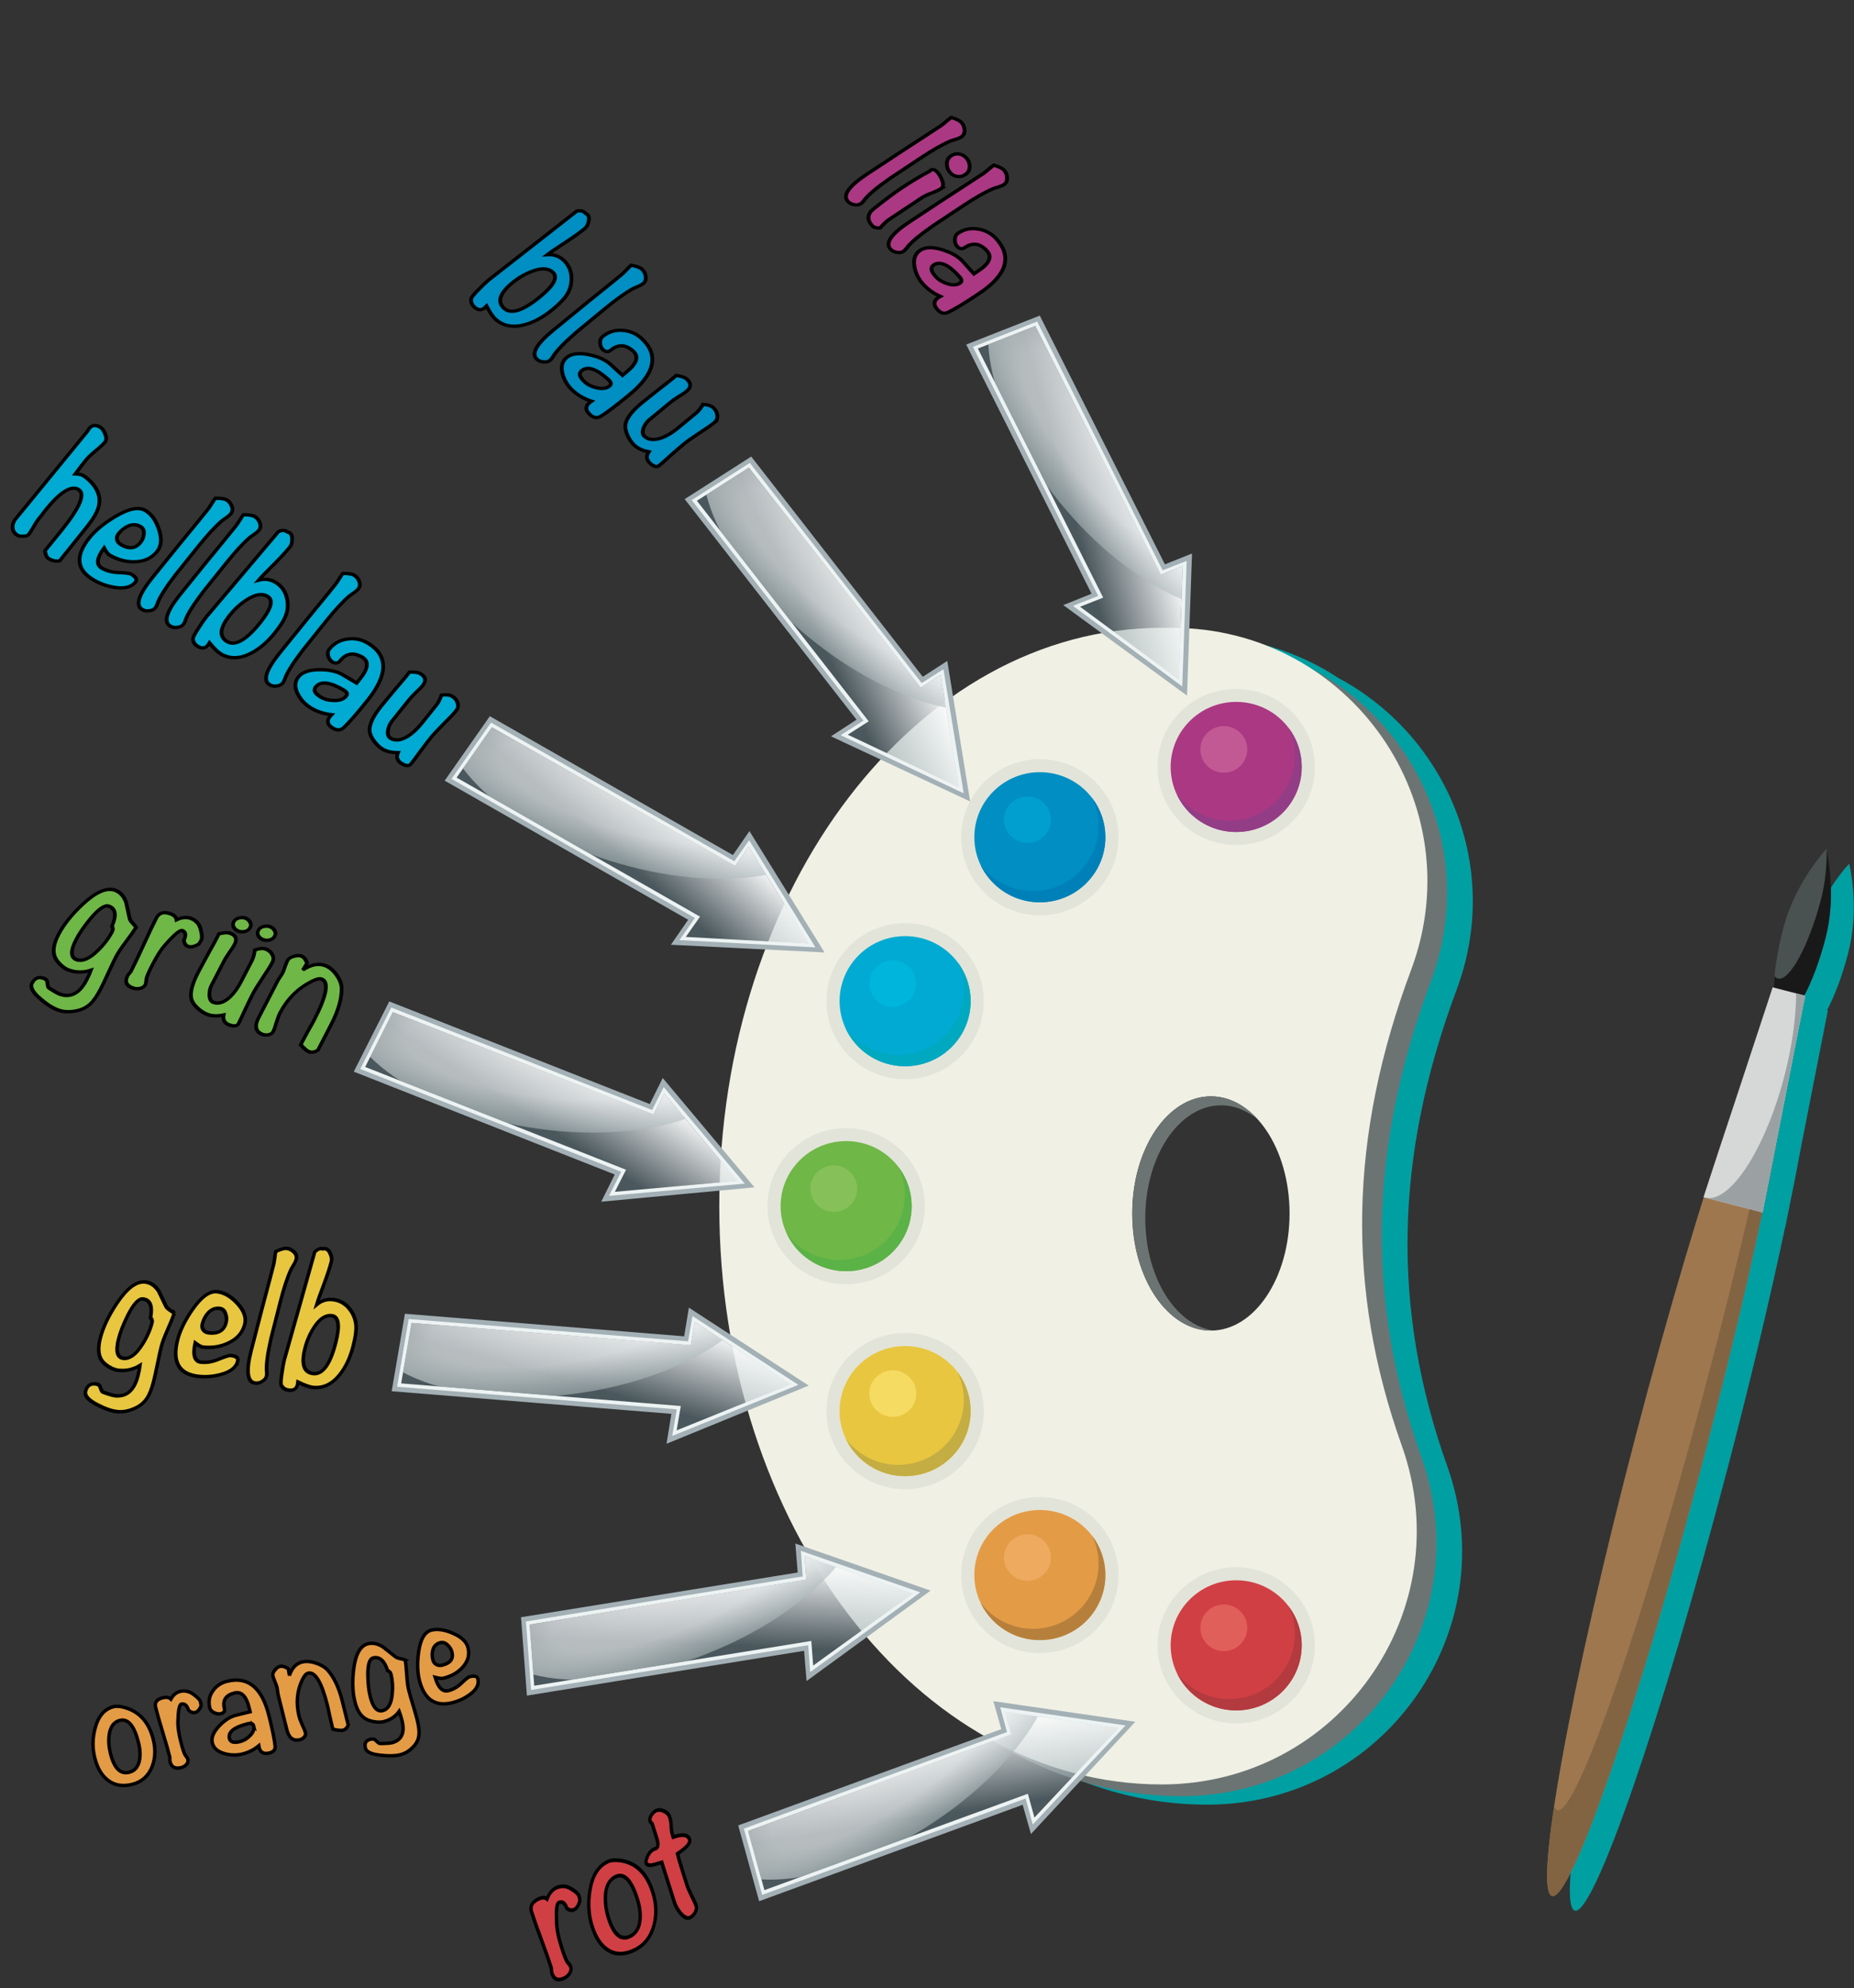 <?xml version="1.0" encoding="UTF-8" standalone="no"?>
<svg
   xmlns:dc="http://purl.org/dc/elements/1.1/"
   xmlns:cc="http://creativecommons.org/ns#"
   xmlns:rdf="http://www.w3.org/1999/02/22-rdf-syntax-ns#"
   xmlns:svg="http://www.w3.org/2000/svg"
   xmlns="http://www.w3.org/2000/svg"
   xmlns:xlink="http://www.w3.org/1999/xlink"
   xmlns:sodipodi="http://sodipodi.sourceforge.net/DTD/sodipodi-0.dtd"
   xmlns:inkscape="http://www.inkscape.org/namespaces/inkscape"
   version="1.1"
   x="0"
   y="0"
   width="885.042"
   height="948.418"
   viewBox="0 0 885.042 948.418"
   id="svg20379"
   sodipodi:docname="colour-chart-german.svg"
   inkscape:version="0.92.2 5c3e80d, 2017-08-06">
  <rect x="0" y="0" width="885.042" height="948.418" fill="#333333" stroke="none"/>
  <defs
     id="defs20383">
    <linearGradient
       inkscape:collect="always"
       x1="141.6"
       y1="460.75"
       x2="82.38"
       gradientUnits="userSpaceOnUse"
       y2="471.73"
       id="linearGradient5828">
      <stop
         offset="0"
         style="stop-color:#ffffff"
         id="stop3184" />
      <stop
         offset="1"
         style="stop-color:#ffffff;stop-opacity:0"
         id="stop3186" />
    </linearGradient>
    <radialGradient
       inkscape:collect="always"
       gradientTransform="matrix(2.092,0.396,-1.365,7.213,627.09,-3497.4)"
       r="28.734"
       cy="556.38"
       cx="126.49"
       gradientUnits="userSpaceOnUse"
       id="radialGradient4034">
      <stop
         offset="0"
         style="stop-color:#ffffff"
         id="stop3197" />
      <stop
         offset="0.417"
         style="stop-color:#f0f3f4"
         id="stop3274" />
      <stop
         offset="1"
         style="stop-color:#74878a"
         id="stop3199" />
    </radialGradient>
    <linearGradient
       inkscape:collect="always"
       xlink:href="#linearGradient5828"
       id="linearGradient20568"
       gradientUnits="userSpaceOnUse"
       x1="141.6"
       y1="460.75"
       x2="82.38"
       y2="471.73" />
    <radialGradient
       inkscape:collect="always"
       xlink:href="#radialGradient4034"
       id="radialGradient20570"
       gradientUnits="userSpaceOnUse"
       gradientTransform="matrix(2.092,0.396,-1.365,7.213,627.09,-3497.4)"
       cx="126.49"
       cy="556.38"
       r="28.734" />
    <linearGradient
       inkscape:collect="always"
       xlink:href="#linearGradient5828"
       id="linearGradient20572"
       gradientUnits="userSpaceOnUse"
       x1="141.6"
       y1="460.75"
       x2="82.38"
       y2="471.73" />
    <radialGradient
       inkscape:collect="always"
       xlink:href="#radialGradient4034"
       id="radialGradient20574"
       gradientUnits="userSpaceOnUse"
       gradientTransform="matrix(2.092,0.396,-1.365,7.213,627.09,-3497.4)"
       cx="126.49"
       cy="556.38"
       r="28.734" />
    <linearGradient
       inkscape:collect="always"
       xlink:href="#linearGradient5828"
       id="linearGradient20588"
       gradientUnits="userSpaceOnUse"
       x1="141.6"
       y1="460.75"
       x2="82.38"
       y2="471.73" />
    <radialGradient
       inkscape:collect="always"
       xlink:href="#radialGradient4034"
       id="radialGradient20590"
       gradientUnits="userSpaceOnUse"
       gradientTransform="matrix(2.092,0.396,-1.365,7.213,627.09,-3497.4)"
       cx="126.49"
       cy="556.38"
       r="28.734" />
    <linearGradient
       inkscape:collect="always"
       xlink:href="#linearGradient5828"
       id="linearGradient20604"
       gradientUnits="userSpaceOnUse"
       x1="141.6"
       y1="460.75"
       x2="82.38"
       y2="471.73" />
    <radialGradient
       inkscape:collect="always"
       xlink:href="#radialGradient4034"
       id="radialGradient20606"
       gradientUnits="userSpaceOnUse"
       gradientTransform="matrix(2.092,0.396,-1.365,7.213,627.09,-3497.4)"
       cx="126.49"
       cy="556.38"
       r="28.734" />
    <linearGradient
       inkscape:collect="always"
       xlink:href="#linearGradient5828"
       id="linearGradient20620"
       gradientUnits="userSpaceOnUse"
       x1="141.6"
       y1="460.75"
       x2="82.38"
       y2="471.73" />
    <radialGradient
       inkscape:collect="always"
       xlink:href="#radialGradient4034"
       id="radialGradient20622"
       gradientUnits="userSpaceOnUse"
       gradientTransform="matrix(2.092,0.396,-1.365,7.213,627.09,-3497.4)"
       cx="126.49"
       cy="556.38"
       r="28.734" />
    <linearGradient
       inkscape:collect="always"
       xlink:href="#linearGradient5828"
       id="linearGradient20636"
       gradientUnits="userSpaceOnUse"
       x1="141.6"
       y1="460.75"
       x2="82.38"
       y2="471.73" />
    <radialGradient
       inkscape:collect="always"
       xlink:href="#radialGradient4034"
       id="radialGradient20638"
       gradientUnits="userSpaceOnUse"
       gradientTransform="matrix(2.092,0.396,-1.365,7.213,627.09,-3497.4)"
       cx="126.49"
       cy="556.38"
       r="28.734" />
    <linearGradient
       inkscape:collect="always"
       xlink:href="#linearGradient5828"
       id="linearGradient20652"
       gradientUnits="userSpaceOnUse"
       x1="141.6"
       y1="460.75"
       x2="82.38"
       y2="471.73" />
    <radialGradient
       inkscape:collect="always"
       xlink:href="#radialGradient4034"
       id="radialGradient20654"
       gradientUnits="userSpaceOnUse"
       gradientTransform="matrix(2.092,0.396,-1.365,7.213,627.09,-3497.4)"
       cx="126.49"
       cy="556.38"
       r="28.734" />
  </defs>
  <sodipodi:namedview
     pagecolor="#ffffff"
     bordercolor="#666666"
     borderopacity="1"
     objecttolerance="10"
     gridtolerance="10"
     guidetolerance="10"
     inkscape:pageopacity="0"
     inkscape:pageshadow="2"
     inkscape:window-width="1436"
     inkscape:window-height="856"
     id="namedview20381"
     showgrid="false"
     inkscape:snap-global="false"
     fit-margin-top="0"
     fit-margin-left="0"
     fit-margin-right="0"
     fit-margin-bottom="0"
     inkscape:zoom="0.45"
     inkscape:cx="447.40915"
     inkscape:cy="273.51149"
     inkscape:window-x="4"
     inkscape:window-y="0"
     inkscape:window-maximized="1"
     inkscape:current-layer="g20880" />
  <g
     id="Background"
     transform="translate(182.929,-2.485)" />
  <g
     id="g20781"
     transform="translate(-85.96,24.181)">
    <g
       id="g20880">
      <g
         id="g42984">
        <g
           transform="matrix(1.637,0,0,1.624,-54.772,15.093)"
           id="g20467">
          <path
             style="fill:#009fa2"
             inkscape:connector-curvature="0"
             id="path39251"
             d="m 432.246,162.754 c -71.258,0 -129.023,76.058 -129.023,169.881 0,70.197 32.338,130.445 78.468,156.34 17.011,10.877 36.108,16.983 56.289,16.983 51.481,0 87.18,-50.965 70.008,-99.497 -16.305,-46.081 -15.38,-91.013 2.739,-139.851 13.545,-36.515 -3.257,-74.779 -34.42,-91.6 -11.587,-7.692 -25.582,-12.256 -40.993,-12.256 z m 7.529,134.135 c 3.033,0.124 6.006,1.136 8.579,2.733 10.682,7.193 14.828,20.891 14.642,33.246 -0.205,11.907 -4.136,25.153 -14.588,32 -6.85,4.876 -16.552,2.993 -22.291,-2.717 -11.415,-11.93 -13.416,-30.5 -8.414,-45.756 2.954,-9.319 10.249,-18.945 20.77,-19.504 0.434,-0.019 0.869,-0.019 1.302,-0.002 z" />
          <path
             style="fill:#009fa2"
             inkscape:connector-curvature="0"
             id="path39255"
             d="m 606.538,336.293 0.05,0.013 0.002,-0.006 0.808,-4.137 c 1.389,-6.748 2.622,-13.076 3.685,-18.91 l 7.917,-40.618 -0.003,-7.6e-4 0.002,-0.01 -0.235,-0.061 c 2.202,-4.173 4.407,-10.015 6.127,-16.636 0.036,-0.137 0.062,-0.272 0.096,-0.409 0.128,-0.508 0.245,-1.013 0.354,-1.518 0.045,-0.209 0.094,-0.42 0.137,-0.629 0.117,-0.578 0.22,-1.152 0.316,-1.724 0.036,-0.22 0.074,-0.44 0.108,-0.658 0.087,-0.566 0.164,-1.128 0.232,-1.685 0.025,-0.21 0.05,-0.417 0.072,-0.625 0.063,-0.565 0.116,-1.124 0.161,-1.675 0.015,-0.18 0.027,-0.357 0.039,-0.535 0.041,-0.575 0.074,-1.143 0.098,-1.701 0.005,-0.127 0.009,-0.252 0.013,-0.378 0.021,-0.601 0.035,-1.193 0.039,-1.771 -3.7e-4,-0.038 -2.8e-4,-0.074 7e-5,-0.112 0.002,-0.625 -0.006,-1.234 -0.021,-1.828 -3.1e-4,-0.019 6e-4,-0.038 2.9e-4,-0.057 -0.017,-0.621 -0.043,-1.222 -0.075,-1.805 -8.9e-4,-0.008 -0.002,-0.017 -0.002,-0.025 -0.31,-5.551 -1.251,-9.248 -1.251,-9.248 0,0 -9.008,9.506 -12.565,23.195 -1.339,5.152 -2.193,10.037 -2.559,14.174 -9.7e-4,-2.5e-4 -0.002,-10e-4 -0.002,-10e-4 -0.027,0.301 -0.048,0.593 -0.069,0.886 -0.003,0.035 -0.006,0.071 -0.008,0.104 -0.019,0.272 -0.034,0.537 -0.05,0.801 -0.004,0.093 -0.011,0.185 -0.015,0.278 -0.013,0.251 -0.023,0.498 -0.032,0.742 -0.003,0.091 -0.006,0.181 -0.009,0.272 -0.003,0.087 -0.006,0.176 -0.008,0.261 l -0.362,-0.094 -13.002,39.757 c -1.823,5.363 -3.727,11.186 -5.693,17.413 l -1.464,4.475 c -9.6e-4,-2.5e-4 -0.002,-5e-4 -0.003,-7.5e-4 l -0.006,0.022 0.058,0.015 c -6.256,20.116 -13.062,44.021 -19.759,69.789 -12.913,49.687 -22.099,93.536 -24.957,117.12 -0.019,0.156 -0.037,0.311 -0.056,0.464 -0.088,0.748 -0.173,1.482 -0.248,2.188 -0.01,0.086 -0.018,0.168 -0.027,0.253 -0.065,0.606 -0.123,1.194 -0.178,1.77 -0.019,0.197 -0.036,0.393 -0.054,0.586 -0.055,0.597 -0.104,1.178 -0.146,1.738 -0.013,0.174 -0.025,0.341 -0.037,0.511 -0.03,0.442 -0.058,0.87 -0.082,1.287 -0.009,0.163 -0.02,0.331 -0.029,0.492 -0.025,0.502 -0.045,0.98 -0.058,1.445 -0.005,0.155 -0.008,0.305 -0.012,0.457 -0.009,0.399 -0.013,0.783 -0.012,1.149 -3.1e-4,0.085 -0.002,0.175 -0.002,0.258 0.004,0.419 0.015,0.809 0.03,1.186 0.005,0.115 0.011,0.229 0.016,0.339 0.02,0.366 0.044,0.715 0.077,1.035 0.007,0.058 0.014,0.108 0.021,0.163 0.031,0.281 0.07,0.543 0.112,0.785 0.012,0.068 0.023,0.138 0.036,0.204 0.052,0.262 0.11,0.503 0.176,0.716 0.013,0.046 0.03,0.086 0.045,0.129 0.061,0.185 0.131,0.352 0.205,0.495 0.014,0.026 0.026,0.056 0.04,0.081 0.086,0.151 0.179,0.272 0.28,0.371 0.023,0.022 0.048,0.042 0.071,0.062 0.107,0.089 0.219,0.159 0.341,0.191 5.57,1.448 25.541,-56.865 44.611,-130.242 6.695,-25.763 12.389,-49.957 16.719,-70.572" />
          <path
             style="fill:#6c7473"
             inkscape:connector-curvature="0"
             id="path39257"
             d="m 430.48,163.694 c -71.258,0 -129.023,76.06 -129.023,169.883 0,93.823 57.765,169.881 129.023,169.881 51.481,0 87.18,-50.965 70.008,-99.497 -16.305,-46.081 -15.381,-91.013 2.737,-139.851 18.049,-48.654 -17.782,-100.416 -69.676,-100.416 z m 8.983,132.685 c 2.338,0.047 4.656,0.615 6.791,1.563 10.783,5.374 15.99,17.744 17.017,29.207 1.088,13.145 -1.964,28.048 -12.66,36.746 -6.61,6.086 -17.409,5.33 -23.9,-0.516 -12.27,-11.764 -14.639,-30.966 -9.633,-46.656 2.896,-9.733 10.486,-19.707 21.383,-20.332 0.334,-0.015 0.668,-0.018 1.002,-0.012 z" />
          <path
             style="fill:#f0f0e5"
             inkscape:connector-curvature="0"
             id="path39259"
             d="m 424.746,160.254 c -71.258,0 -129.023,76.058 -129.023,169.881 0,93.823 57.765,169.881 129.023,169.881 51.481,0 87.182,-50.962 70.01,-99.494 -16.306,-46.082 -15.384,-91.015 2.734,-139.854 18.049,-48.654 -17.781,-100.414 -69.676,-100.414 z m 14.336,137.625 c 12.668,0 22.939,15.405 22.939,34.407 0,19.002 -10.271,34.406 -22.939,34.406 -12.668,0 -22.937,-15.404 -22.937,-34.406 0,-19.002 10.269,-34.407 22.937,-34.407 z" />
          <path
             style="fill:#e2e4d9"
             inkscape:connector-curvature="0"
             id="path39265"
             d="m 355.647,330.135 c 0,12.665 -10.267,22.932 -22.932,22.932 -12.665,0 -22.931,-10.267 -22.931,-22.932 0,-12.665 10.266,-22.932 22.931,-22.932 12.665,0 22.932,10.267 22.932,22.932" />
          <path
             style="fill:#e2e4d9"
             inkscape:connector-curvature="0"
             id="path39267"
             d="m 412.137,438.504 c 0,-12.665 -10.267,-22.932 -22.932,-22.932 -12.665,0 -22.932,10.267 -22.932,22.932 0,12.665 10.267,22.932 22.932,22.932 12.665,0 22.932,-10.267 22.932,-22.932" />
          <path
             style="fill:#e2e4d9"
             inkscape:connector-curvature="0"
             id="path39269"
             d="m 469.389,459.153 c 0,-12.665 -10.267,-22.931 -22.932,-22.931 -12.665,0 -22.932,10.266 -22.932,22.931 0,12.665 10.267,22.932 22.932,22.932 12.665,0 22.932,-10.267 22.932,-22.932" />
          <path
             style="fill:#e2e4d9"
             inkscape:connector-curvature="0"
             id="path39271"
             d="m 372.845,390.347 c 0,-12.665 -10.267,-22.933 -22.932,-22.933 -12.665,0 -22.932,10.268 -22.932,22.933 0,12.664 10.267,22.931 22.932,22.931 12.665,0 22.932,-10.267 22.932,-22.931" />
          <path
             style="fill:#e2e4d9"
             inkscape:connector-curvature="0"
             id="path39273"
             d="m 412.137,221.767 c 0,12.665 -10.267,22.931 -22.932,22.931 -12.665,0 -22.932,-10.266 -22.932,-22.931 0,-12.665 10.267,-22.932 22.932,-22.932 12.665,0 22.932,10.267 22.932,22.932" />
          <path
             style="fill:#e2e4d9"
             inkscape:connector-curvature="0"
             id="path39275"
             d="m 469.389,201.117 c 0,12.665 -10.267,22.932 -22.932,22.932 -12.665,0 -22.932,-10.267 -22.932,-22.932 0,-12.665 10.267,-22.932 22.932,-22.932 12.665,0 22.932,10.267 22.932,22.932" />
          <path
             style="fill:#e2e4d9"
             inkscape:connector-curvature="0"
             id="path39277"
             d="m 372.845,269.924 c 0,12.665 -10.267,22.932 -22.932,22.932 -12.665,0 -22.932,-10.267 -22.932,-22.932 0,-12.665 10.267,-22.932 22.932,-22.932 12.665,0 22.932,10.267 22.932,22.932" />
          <path
             style="fill:#d03f44"
             inkscape:connector-curvature="0"
             id="path39279"
             d="m 465.566,459.153 c 0,-10.553 -8.555,-19.109 -19.109,-19.109 -10.554,0 -19.109,8.556 -19.109,19.109 0,10.554 8.555,19.109 19.109,19.109 10.554,0 19.109,-8.555 19.109,-19.109" />
          <path
             style="fill:#b33a3f"
             inkscape:connector-curvature="0"
             id="path39281"
             d="m 461.968,470.309 c -6.159,8.566 -18.101,10.518 -26.668,4.359 -2.719,-1.956 -4.78,-4.511 -6.112,-7.334 1.15,1.505 2.521,2.858 4.123,4.01 8.585,6.174 20.507,4.208 26.668,-4.359 4.191,-5.829 4.643,-13.215 1.777,-19.289 4.876,6.5 5.207,15.666 0.212,22.613" />
          <path
             style="fill:#e15f5b"
             inkscape:connector-curvature="0"
             id="path39283"
             d="m 449.691,454.003 c 0,3.778 -3.063,6.841 -6.841,6.841 -3.778,0 -6.841,-3.063 -6.841,-6.841 0,-3.778 3.063,-6.842 6.841,-6.842 3.778,0 6.841,3.064 6.841,6.842" />
          <path
             style="fill:#e49b46"
             inkscape:connector-curvature="0"
             id="path39285"
             d="m 408.314,438.504 c 0,-10.554 -8.556,-19.109 -19.109,-19.109 -10.554,0 -19.109,8.555 -19.109,19.109 0,10.554 8.555,19.108 19.109,19.108 10.553,0 19.109,-8.554 19.109,-19.108" />
          <path
             style="fill:#b6803c"
             inkscape:connector-curvature="0"
             id="path39287"
             d="m 404.716,449.659 c -6.16,8.567 -18.101,10.519 -26.668,4.359 -2.719,-1.955 -4.78,-4.511 -6.112,-7.333 1.149,1.505 2.521,2.858 4.123,4.009 8.585,6.173 20.507,4.208 26.667,-4.358 4.191,-5.829 4.644,-13.217 1.778,-19.289 4.875,6.5 5.206,15.666 0.212,22.612" />
          <path
             style="fill:#eeaa5f"
             inkscape:connector-curvature="0"
             id="path39289"
             d="m 392.439,433.353 c 0,3.778 -3.063,6.841 -6.841,6.841 -3.778,0 -6.841,-3.063 -6.841,-6.841 0,-3.778 3.063,-6.841 6.841,-6.841 3.778,0 6.841,3.063 6.841,6.841" />
          <path
             style="fill:#e8c640"
             inkscape:connector-curvature="0"
             id="path39291"
             d="m 369.022,390.347 c 0,-10.554 -8.556,-19.11 -19.109,-19.11 -10.554,0 -19.109,8.556 -19.109,19.11 0,10.553 8.555,19.108 19.109,19.108 10.553,0 19.109,-8.555 19.109,-19.108" />
          <path
             style="fill:#c4ad43"
             inkscape:connector-curvature="0"
             id="path39293"
             d="m 365.423,401.502 c -6.159,8.566 -18.1,10.519 -26.667,4.358 -2.719,-1.955 -4.78,-4.51 -6.112,-7.333 1.149,1.505 2.521,2.859 4.123,4.01 8.585,6.173 20.507,4.208 26.667,-4.358 4.191,-5.829 4.644,-13.217 1.778,-19.289 4.875,6.5 5.206,15.666 0.211,22.612" />
          <path
             style="fill:#f6db62"
             inkscape:connector-curvature="0"
             id="path39295"
             d="m 353.147,385.195 c 0,3.779 -3.063,6.842 -6.841,6.842 -3.779,0 -6.841,-3.063 -6.841,-6.842 0,-3.778 3.062,-6.84 6.841,-6.84 3.778,0 6.841,3.062 6.841,6.84" />
          <path
             style="fill:#6fb747"
             inkscape:connector-curvature="0"
             id="path39297"
             d="m 351.824,330.135 c 0,-10.553 -8.555,-19.109 -19.109,-19.109 -10.553,0 -19.109,8.556 -19.109,19.109 0,10.554 8.556,19.109 19.109,19.109 10.554,0 19.109,-8.555 19.109,-19.109" />
          <path
             style="fill:#5bb247"
             inkscape:connector-curvature="0"
             id="path39299"
             d="m 348.226,341.291 c -6.16,8.567 -18.101,10.518 -26.667,4.359 -2.72,-1.956 -4.781,-4.511 -6.113,-7.333 1.15,1.503 2.521,2.857 4.123,4.009 8.585,6.173 20.508,4.208 26.667,-4.358 4.192,-5.83 4.644,-13.217 1.778,-19.289 4.876,6.5 5.207,15.665 0.212,22.612" />
          <path
             style="fill:#86c058"
             inkscape:connector-curvature="0"
             id="path39301"
             d="m 335.95,324.984 c 0,3.779 -3.063,6.842 -6.842,6.842 -3.778,0 -6.841,-3.063 -6.841,-6.842 0,-3.778 3.063,-6.841 6.841,-6.841 3.779,0 6.842,3.063 6.842,6.841" />
          <path
             style="fill:#00aad2"
             inkscape:connector-curvature="0"
             id="path39303"
             d="m 369.022,269.924 c 0,-10.553 -8.556,-19.109 -19.109,-19.109 -10.554,0 -19.109,8.556 -19.109,19.109 0,10.554 8.555,19.109 19.109,19.109 10.553,0 19.109,-8.555 19.109,-19.109" />
          <path
             style="fill:#00a8c0"
             inkscape:connector-curvature="0"
             id="path39305"
             d="m 365.423,281.08 c -6.159,8.566 -18.1,10.518 -26.667,4.358 -2.719,-1.955 -4.78,-4.511 -6.112,-7.333 1.149,1.505 2.521,2.858 4.123,4.01 8.585,6.173 20.507,4.208 26.667,-4.359 4.191,-5.829 4.644,-13.216 1.778,-19.289 4.875,6.5 5.206,15.666 0.211,22.613" />
          <path
             style="fill:#00b5db"
             inkscape:connector-curvature="0"
             id="path39307"
             d="m 353.147,264.774 c 0,3.778 -3.063,6.84 -6.841,6.84 -3.779,0 -6.841,-3.062 -6.841,-6.84 0,-3.779 3.062,-6.842 6.841,-6.842 3.778,0 6.841,3.063 6.841,6.842" />
          <path
             style="fill:#008ec3"
             inkscape:connector-curvature="0"
             id="path39309"
             d="m 408.314,221.767 c 0,-10.554 -8.556,-19.109 -19.109,-19.109 -10.554,0 -19.109,8.555 -19.109,19.109 0,10.553 8.555,19.109 19.109,19.109 10.553,0 19.109,-8.556 19.109,-19.109" />
          <path
             style="fill:#0080b8"
             inkscape:connector-curvature="0"
             id="path39311"
             d="m 404.716,232.922 c -6.16,8.567 -18.101,10.519 -26.668,4.359 -2.719,-1.955 -4.78,-4.511 -6.112,-7.334 1.149,1.505 2.521,2.859 4.123,4.011 8.585,6.172 20.507,4.208 26.667,-4.359 4.191,-5.829 4.644,-13.217 1.778,-19.289 4.875,6.5 5.206,15.666 0.212,22.612" />
          <path
             style="fill:#009fcf"
             inkscape:connector-curvature="0"
             id="path39313"
             d="m 392.439,216.616 c 0,3.778 -3.063,6.841 -6.841,6.841 -3.778,0 -6.841,-3.063 -6.841,-6.841 0,-3.778 3.063,-6.841 6.841,-6.841 3.778,0 6.841,3.063 6.841,6.841" />
          <path
             style="fill:#ab3883"
             inkscape:connector-curvature="0"
             id="path39315"
             d="m 465.566,201.117 c 0,-10.553 -8.555,-19.109 -19.109,-19.109 -10.554,0 -19.109,8.556 -19.109,19.109 0,10.554 8.555,19.109 19.109,19.109 10.554,0 19.109,-8.555 19.109,-19.109" />
          <path
             style="fill:#933d86"
             inkscape:connector-curvature="0"
             id="path39317"
             d="m 461.968,212.273 c -6.159,8.566 -18.101,10.518 -26.668,4.358 -2.719,-1.955 -4.78,-4.51 -6.112,-7.333 1.15,1.505 2.521,2.858 4.123,4.01 8.585,6.173 20.507,4.208 26.668,-4.359 4.191,-5.829 4.643,-13.216 1.777,-19.289 4.876,6.501 5.207,15.666 0.212,22.613" />
          <path
             style="fill:#c25994"
             inkscape:connector-curvature="0"
             id="path39319"
             d="m 449.691,195.966 c 0,3.779 -3.063,6.842 -6.841,6.842 -3.778,0 -6.841,-3.063 -6.841,-6.842 0,-3.778 3.063,-6.841 6.841,-6.841 3.778,0 6.841,3.063 6.841,6.841" />
          <path
             style="fill:#4a5151"
             inkscape:connector-curvature="0"
             id="path39349"
             d="m 618.258,251.616 c -3.558,13.69 -9.184,24.075 -12.565,23.196 -3.382,-0.879 -3.24,-12.689 0.318,-26.379 3.558,-13.689 12.565,-23.195 12.565,-23.195 0,0 3.24,12.689 -0.318,26.378" />
          <path
             style="fill:#9e774f"
             inkscape:connector-curvature="0"
             id="path39351"
             d="m 583.183,402.564 c -19.069,73.374 -39.039,131.683 -44.605,130.237 -5.566,-1.447 5.381,-62.101 24.45,-135.475 19.069,-73.376 39.039,-131.685 44.605,-130.239 5.566,1.447 -5.38,62.101 -24.449,135.477" />
          <path
             style="fill:#826442"
             inkscape:connector-curvature="0"
             id="path39353"
             d="m 583.189,402.558 c -19.07,73.378 -39.041,131.69 -44.611,130.242 -2.198,-0.571 -1.824,-10.368 0.615,-26.533 0.235,0.764 0.555,1.207 0.973,1.316 5.57,1.448 25.541,-56.864 44.606,-130.223 11.546,-44.426 20.111,-84.167 23.832,-108.95 2.922,9.249 -7.772,66.259 -25.415,134.148" />
          <path
             style="fill:#1a1919"
             inkscape:connector-curvature="0"
             id="path39355"
             d="m 618.26,251.621 c -3.558,13.69 -9.188,24.07 -12.569,23.191 -2.113,-0.549 -2.848,-5.361 -2.242,-12.206 0.273,0.338 0.589,0.566 0.956,0.662 3.381,0.879 9.011,-9.501 12.569,-23.191 1.356,-5.217 1.714,-10.302 1.658,-14.597 0.408,1.784 2.901,13.545 -0.372,26.142" />
          <path
             style="fill:#d5d8d7"
             inkscape:connector-curvature="0"
             id="path39357"
             d="m 599.96,331.994 -17.228,-4.477 20.164,-61.661 9.472,2.462 -12.408,63.676" />
          <path
             style="fill:#b3b7b9"
             inkscape:connector-curvature="0"
             id="path39359"
             d="m 582.735,327.5 c 0.135,0.059 0.289,0.099 0.431,0.136 l -0.436,-0.113 0.006,-0.022" />
          <path
             style="fill:#9ba1a3"
             inkscape:connector-curvature="0"
             id="path39361"
             d="m 599.958,332 -16.793,-4.364 c 7.171,1.864 17.518,-14.049 23.106,-35.553 2.321,-8.929 3.457,-17.412 3.477,-24.435 l 2.621,0.681 -12.411,63.671" />
          <path
             style="fill:#6c7473"
             inkscape:connector-curvature="0"
             id="path39263"
             d="m 419.941,333.662 c 0,17.18 8.671,31.286 19.818,33.007 -0.206,0.023 -0.435,0.023 -0.665,0.023 -12.684,0 -22.937,-15.415 -22.937,-34.406 0,-18.993 10.253,-34.407 22.937,-34.407 5.115,0 9.863,2.523 13.671,6.79 -3.165,-2.638 -6.835,-4.152 -10.712,-4.152 -12.226,0 -22.112,14.841 -22.112,33.145" />
        </g>
        <g
           id="layer1"
           inkscape:label="Layer 1"
           transform="matrix(0.661,-0.26,-0.294,-0.584,511.811,488.006)">
          <g
             id="g4004"
             transform="translate(185.44,-196.33)">
            <path
               id="rect2568"
               d="M 130.89,670.98 V 467.76 l 18.102,0.121 -21.025,-43.535 -21.024,-43.535 -21.457,43.231 -21.47,43.252 18.94,0.142 v 203.54 z"
               sodipodi:nodetypes="cccccccccc"
               style="fill:#67848f;fill-opacity:0.447;fill-rule:evenodd;stroke:#a3b0b5;stroke-width:5.176"
               inkscape:connector-curvature="0" />
            <path
               id="path5832"
               d="m 67.469,465.47 17.469,0.008 v 203.49 h 43.938 l 0.188,-203.28 16.594,-0.062 -38.75,-80.312 z"
               sodipodi:nodetypes="cccccccc"
               style="fill:none;stroke:#edf3f3;stroke-width:2.5"
               inkscape:connector-curvature="0" />
            <path
               id="path5820"
               sodipodi:nodetypes="cccccccc"
               style="fill:url(#linearGradient20572);fill-rule:evenodd"
               inkscape:connector-curvature="0"
               d="m 127.64,667.78 0.206,-203.36 15.791,-0.062 -36.742,-76.204 -37.415,76.076 16.722,0.004 -0.023,203.47 z" />
            <path
               id="path3984"
               d="m 132.97,442.28 c -1.718,2.027 -3.427,4.064 -5.094,6.281 -2.284,3.038 -4.514,6.25 -6.688,9.625 -2.173,3.374 -4.299,6.905 -6.344,10.594 -2.045,3.688 -4.007,7.52 -5.906,11.5 -1.899,3.98 -3.732,8.095 -5.469,12.344 -1.737,4.248 -3.38,8.63 -4.938,13.125 -1.558,4.495 -3.044,9.125 -4.406,13.844 -1.362,4.719 -2.601,9.549 -3.75,14.469 -1.149,4.92 -2.206,9.932 -3.125,15.031 -0.428,2.376 -0.726,4.704 -1.094,7.062 v 83.719 c 0.38,2.078 0.716,4.208 1.156,6.219 0.858,3.921 1.826,7.73 2.906,11.375 1.061,3.579 2.233,6.994 3.5,10.281 l 33.875,0.031 0.25,-203.38 15.781,-0.062 -10.656,-22.062 z"
               style="opacity:0.646;fill:url(#radialGradient20574)"
               inkscape:connector-curvature="0" />
          </g>
        </g>
        <g
           transform="matrix(0.598,-0.382,-0.403,-0.517,446.184,562.198)"
           inkscape:label="Layer 1"
           id="g20566">
          <g
             transform="translate(185.44,-196.33)"
             id="g20564">
            <path
               inkscape:connector-curvature="0"
               style="fill:#67848f;fill-opacity:0.447;fill-rule:evenodd;stroke:#a3b0b5;stroke-width:5.176"
               sodipodi:nodetypes="cccccccccc"
               d="M 130.89,670.98 V 467.76 l 18.102,0.121 -21.025,-43.535 -21.024,-43.535 -21.457,43.231 -21.47,43.252 18.94,0.142 v 203.54 z"
               id="path20556" />
            <path
               inkscape:connector-curvature="0"
               style="fill:none;stroke:#edf3f3;stroke-width:2.5"
               sodipodi:nodetypes="cccccccc"
               d="m 67.469,465.47 17.469,0.008 v 203.49 h 43.938 l 0.188,-203.28 16.594,-0.062 -38.75,-80.312 z"
               id="path20558" />
            <path
               d="m 127.64,667.78 0.206,-203.36 15.791,-0.062 -36.742,-76.204 -37.415,76.076 16.722,0.004 -0.023,203.47 z"
               inkscape:connector-curvature="0"
               style="fill:url(#linearGradient20568);fill-rule:evenodd"
               sodipodi:nodetypes="cccccccc"
               id="path20560" />
            <path
               inkscape:connector-curvature="0"
               style="opacity:0.646;fill:url(#radialGradient20570)"
               d="m 132.97,442.28 c -1.718,2.027 -3.427,4.064 -5.094,6.281 -2.284,3.038 -4.514,6.25 -6.688,9.625 -2.173,3.374 -4.299,6.905 -6.344,10.594 -2.045,3.688 -4.007,7.52 -5.906,11.5 -1.899,3.98 -3.732,8.095 -5.469,12.344 -1.737,4.248 -3.38,8.63 -4.938,13.125 -1.558,4.495 -3.044,9.125 -4.406,13.844 -1.362,4.719 -2.601,9.549 -3.75,14.469 -1.149,4.92 -2.206,9.932 -3.125,15.031 -0.428,2.376 -0.726,4.704 -1.094,7.062 v 83.719 c 0.38,2.078 0.716,4.208 1.156,6.219 0.858,3.921 1.826,7.73 2.906,11.375 1.061,3.579 2.233,6.994 3.5,10.281 l 33.875,0.031 0.25,-203.38 15.781,-0.062 -10.656,-22.062 z"
               id="path20562" />
          </g>
        </g>
        <g
           id="g20586"
           inkscape:label="Layer 1"
           transform="matrix(0.406,-0.579,-0.571,-0.326,462.818,657.729)">
          <g
             id="g20584"
             transform="translate(185.44,-196.33)">
            <path
               id="path20576"
               d="M 130.89,670.98 V 467.76 l 18.102,0.121 -21.025,-43.535 -21.024,-43.535 -21.457,43.231 -21.47,43.252 18.94,0.142 v 203.54 z"
               sodipodi:nodetypes="cccccccccc"
               style="fill:#67848f;fill-opacity:0.447;fill-rule:evenodd;stroke:#a3b0b5;stroke-width:5.176"
               inkscape:connector-curvature="0" />
            <path
               id="path20578"
               d="m 67.469,465.47 17.469,0.008 v 203.49 h 43.938 l 0.188,-203.28 16.594,-0.062 -38.75,-80.312 z"
               sodipodi:nodetypes="cccccccc"
               style="fill:none;stroke:#edf3f3;stroke-width:2.5"
               inkscape:connector-curvature="0" />
            <path
               id="path20580"
               sodipodi:nodetypes="cccccccc"
               style="fill:url(#linearGradient20588);fill-rule:evenodd"
               inkscape:connector-curvature="0"
               d="m 127.64,667.78 0.206,-203.36 15.791,-0.062 -36.742,-76.204 -37.415,76.076 16.722,0.004 -0.023,203.47 z" />
            <path
               id="path20582"
               d="m 132.97,442.28 c -1.718,2.027 -3.427,4.064 -5.094,6.281 -2.284,3.038 -4.514,6.25 -6.688,9.625 -2.173,3.374 -4.299,6.905 -6.344,10.594 -2.045,3.688 -4.007,7.52 -5.906,11.5 -1.899,3.98 -3.732,8.095 -5.469,12.344 -1.737,4.248 -3.38,8.63 -4.938,13.125 -1.558,4.495 -3.044,9.125 -4.406,13.844 -1.362,4.719 -2.601,9.549 -3.75,14.469 -1.149,4.92 -2.206,9.932 -3.125,15.031 -0.428,2.376 -0.726,4.704 -1.094,7.062 v 83.719 c 0.38,2.078 0.716,4.208 1.156,6.219 0.858,3.921 1.826,7.73 2.906,11.375 1.061,3.579 2.233,6.994 3.5,10.281 l 33.875,0.031 0.25,-203.38 15.781,-0.062 -10.656,-22.062 z"
               style="opacity:0.646;fill:url(#radialGradient20590)"
               inkscape:connector-curvature="0" />
          </g>
        </g>
        <g
           transform="matrix(0.319,-0.631,-0.612,-0.241,462.117,769.818)"
           inkscape:label="Layer 1"
           id="g20602">
          <g
             transform="translate(185.44,-196.33)"
             id="g20600">
            <path
               inkscape:connector-curvature="0"
               style="fill:#67848f;fill-opacity:0.447;fill-rule:evenodd;stroke:#a3b0b5;stroke-width:5.176"
               sodipodi:nodetypes="cccccccccc"
               d="M 130.89,670.98 V 467.76 l 18.102,0.121 -21.025,-43.535 -21.024,-43.535 -21.457,43.231 -21.47,43.252 18.94,0.142 v 203.54 z"
               id="path20592" />
            <path
               inkscape:connector-curvature="0"
               style="fill:none;stroke:#edf3f3;stroke-width:2.5"
               sodipodi:nodetypes="cccccccc"
               d="m 67.469,465.47 17.469,0.008 v 203.49 h 43.938 l 0.188,-203.28 16.594,-0.062 -38.75,-80.312 z"
               id="path20594" />
            <path
               d="m 127.64,667.78 0.206,-203.36 15.791,-0.062 -36.742,-76.204 -37.415,76.076 16.722,0.004 -0.023,203.47 z"
               inkscape:connector-curvature="0"
               style="fill:url(#linearGradient20604);fill-rule:evenodd"
               sodipodi:nodetypes="cccccccc"
               id="path20596" />
            <path
               inkscape:connector-curvature="0"
               style="opacity:0.646;fill:url(#radialGradient20606)"
               d="m 132.97,442.28 c -1.718,2.027 -3.427,4.064 -5.094,6.281 -2.284,3.038 -4.514,6.25 -6.688,9.625 -2.173,3.374 -4.299,6.905 -6.344,10.594 -2.045,3.688 -4.007,7.52 -5.906,11.5 -1.899,3.98 -3.732,8.095 -5.469,12.344 -1.737,4.248 -3.38,8.63 -4.938,13.125 -1.558,4.495 -3.044,9.125 -4.406,13.844 -1.362,4.719 -2.601,9.549 -3.75,14.469 -1.149,4.92 -2.206,9.932 -3.125,15.031 -0.428,2.376 -0.726,4.704 -1.094,7.062 v 83.719 c 0.38,2.078 0.716,4.208 1.156,6.219 0.858,3.921 1.826,7.73 2.906,11.375 1.061,3.579 2.233,6.994 3.5,10.281 l 33.875,0.031 0.25,-203.38 15.781,-0.062 -10.656,-22.062 z"
               id="path20598" />
          </g>
        </g>
        <g
           id="g20618"
           inkscape:label="Layer 1"
           transform="matrix(0.119,-0.696,-0.656,-0.053,554.372,849.829)">
          <g
             id="g20616"
             transform="translate(185.44,-196.33)">
            <path
               id="path20608"
               d="M 130.89,670.98 V 467.76 l 18.102,0.121 -21.025,-43.535 -21.024,-43.535 -21.457,43.231 -21.47,43.252 18.94,0.142 v 203.54 z"
               sodipodi:nodetypes="cccccccccc"
               style="fill:#67848f;fill-opacity:0.447;fill-rule:evenodd;stroke:#a3b0b5;stroke-width:5.176"
               inkscape:connector-curvature="0" />
            <path
               id="path20610"
               d="m 67.469,465.47 17.469,0.008 v 203.49 h 43.938 l 0.188,-203.28 16.594,-0.062 -38.75,-80.312 z"
               sodipodi:nodetypes="cccccccc"
               style="fill:none;stroke:#edf3f3;stroke-width:2.5"
               inkscape:connector-curvature="0" />
            <path
               id="path20612"
               sodipodi:nodetypes="cccccccc"
               style="fill:url(#linearGradient20620);fill-rule:evenodd"
               inkscape:connector-curvature="0"
               d="m 127.64,667.78 0.206,-203.36 15.791,-0.062 -36.742,-76.204 -37.415,76.076 16.722,0.004 -0.023,203.47 z" />
            <path
               id="path20614"
               d="m 132.97,442.28 c -1.718,2.027 -3.427,4.064 -5.094,6.281 -2.284,3.038 -4.514,6.25 -6.688,9.625 -2.173,3.374 -4.299,6.905 -6.344,10.594 -2.045,3.688 -4.007,7.52 -5.906,11.5 -1.899,3.98 -3.732,8.095 -5.469,12.344 -1.737,4.248 -3.38,8.63 -4.938,13.125 -1.558,4.495 -3.044,9.125 -4.406,13.844 -1.362,4.719 -2.601,9.549 -3.75,14.469 -1.149,4.92 -2.206,9.932 -3.125,15.031 -0.428,2.376 -0.726,4.704 -1.094,7.062 v 83.719 c 0.38,2.078 0.716,4.208 1.156,6.219 0.858,3.921 1.826,7.73 2.906,11.375 1.061,3.579 2.233,6.994 3.5,10.281 l 33.875,0.031 0.25,-203.38 15.781,-0.062 -10.656,-22.062 z"
               style="opacity:0.646;fill:url(#radialGradient20622)"
               inkscape:connector-curvature="0" />
          </g>
        </g>
        <g
           transform="matrix(-0.053,-0.704,-0.65,0.105,661.782,921.76)"
           inkscape:label="Layer 1"
           id="g20634">
          <g
             transform="translate(185.44,-196.33)"
             id="g20632">
            <path
               inkscape:connector-curvature="0"
               style="fill:#67848f;fill-opacity:0.447;fill-rule:evenodd;stroke:#a3b0b5;stroke-width:5.176"
               sodipodi:nodetypes="cccccccccc"
               d="M 130.89,670.98 V 467.76 l 18.102,0.121 -21.025,-43.535 -21.024,-43.535 -21.457,43.231 -21.47,43.252 18.94,0.142 v 203.54 z"
               id="path20624" />
            <path
               inkscape:connector-curvature="0"
               style="fill:none;stroke:#edf3f3;stroke-width:2.5"
               sodipodi:nodetypes="cccccccc"
               d="m 67.469,465.47 17.469,0.008 v 203.49 h 43.938 l 0.188,-203.28 16.594,-0.062 -38.75,-80.312 z"
               id="path20626" />
            <path
               d="m 127.64,667.78 0.206,-203.36 15.791,-0.062 -36.742,-76.204 -37.415,76.076 16.722,0.004 -0.023,203.47 z"
               inkscape:connector-curvature="0"
               style="fill:url(#linearGradient20636);fill-rule:evenodd"
               sodipodi:nodetypes="cccccccc"
               id="path20628" />
            <path
               inkscape:connector-curvature="0"
               style="opacity:0.646;fill:url(#radialGradient20638)"
               d="m 132.97,442.28 c -1.718,2.027 -3.427,4.064 -5.094,6.281 -2.284,3.038 -4.514,6.25 -6.688,9.625 -2.173,3.374 -4.299,6.905 -6.344,10.594 -2.045,3.688 -4.007,7.52 -5.906,11.5 -1.899,3.98 -3.732,8.095 -5.469,12.344 -1.737,4.248 -3.38,8.63 -4.938,13.125 -1.558,4.495 -3.044,9.125 -4.406,13.844 -1.362,4.719 -2.601,9.549 -3.75,14.469 -1.149,4.92 -2.206,9.932 -3.125,15.031 -0.428,2.376 -0.726,4.704 -1.094,7.062 v 83.719 c 0.38,2.078 0.716,4.208 1.156,6.219 0.858,3.921 1.826,7.73 2.906,11.375 1.061,3.579 2.233,6.994 3.5,10.281 l 33.875,0.031 0.25,-203.38 15.781,-0.062 -10.656,-22.062 z"
               id="path20630" />
          </g>
        </g>
        <g
           id="g20650"
           inkscape:label="Layer 1"
           transform="matrix(-0.188,-0.681,-0.618,0.226,793.253,955.993)">
          <g
             id="g20648"
             transform="translate(185.44,-196.33)">
            <path
               id="path20640"
               d="M 130.89,670.98 V 467.76 l 18.102,0.121 -21.025,-43.535 -21.024,-43.535 -21.457,43.231 -21.47,43.252 18.94,0.142 v 203.54 z"
               sodipodi:nodetypes="cccccccccc"
               style="fill:#67848f;fill-opacity:0.447;fill-rule:evenodd;stroke:#a3b0b5;stroke-width:5.176"
               inkscape:connector-curvature="0" />
            <path
               id="path20642"
               d="m 67.469,465.47 17.469,0.008 v 203.49 h 43.938 l 0.188,-203.28 16.594,-0.062 -38.75,-80.312 z"
               sodipodi:nodetypes="cccccccc"
               style="fill:none;stroke:#edf3f3;stroke-width:2.5"
               inkscape:connector-curvature="0" />
            <path
               id="path20644"
               sodipodi:nodetypes="cccccccc"
               style="fill:url(#linearGradient20652);fill-rule:evenodd"
               inkscape:connector-curvature="0"
               d="m 127.64,667.78 0.206,-203.36 15.791,-0.062 -36.742,-76.204 -37.415,76.076 16.722,0.004 -0.023,203.47 z" />
            <path
               id="path20646"
               d="m 132.97,442.28 c -1.718,2.027 -3.427,4.064 -5.094,6.281 -2.284,3.038 -4.514,6.25 -6.688,9.625 -2.173,3.374 -4.299,6.905 -6.344,10.594 -2.045,3.688 -4.007,7.52 -5.906,11.5 -1.899,3.98 -3.732,8.095 -5.469,12.344 -1.737,4.248 -3.38,8.63 -4.938,13.125 -1.558,4.495 -3.044,9.125 -4.406,13.844 -1.362,4.719 -2.601,9.549 -3.75,14.469 -1.149,4.92 -2.206,9.932 -3.125,15.031 -0.428,2.376 -0.726,4.704 -1.094,7.062 v 83.719 c 0.38,2.078 0.716,4.208 1.156,6.219 0.858,3.921 1.826,7.73 2.906,11.375 1.061,3.579 2.233,6.994 3.5,10.281 l 33.875,0.031 0.25,-203.38 15.781,-0.062 -10.656,-22.062 z"
               style="opacity:0.646;fill:url(#radialGradient20654)"
               inkscape:connector-curvature="0" />
          </g>
        </g>
        <g
           id="text20678"
           style="font-style:normal;font-weight:normal;font-size:65.224px;line-height:1.25;font-family:sans-serif;letter-spacing:0px;word-spacing:0px;fill:#e49b46;fill-opacity:1;stroke:#000000;stroke-width:1.631;stroke-opacity:1"
           transform="matrix(0.975,-0.239,0.241,0.967,0,0)"
           aria-label="orange">
          <path
             id="path20889"
             style="font-style:normal;font-variant:normal;font-weight:bold;font-stretch:normal;font-family:Noteworthy;-inkscape-font-specification:'Noteworthy Bold';fill:#e49b46;fill-opacity:1;stroke:#000000;stroke-width:1.631;stroke-opacity:1"
             d="m -40.272,823.166 q 0,7.338 -3.669,12.556 -4.24,5.952 -11.251,5.952 -7.175,0 -10.844,-4.892 -3.343,-4.321 -3.343,-11.74 0,-7.338 3.669,-13.86 4.24,-7.745 11.007,-7.745 2.12,0 5.299,1.875 9.131,5.463 9.131,17.855 z m -7.175,-0.163 q 0,-12.474 -6.033,-12.474 -4.321,0 -6.522,5.299 -1.631,3.995 -1.631,9.05 0,10.844 6.441,10.844 4.158,0 6.196,-4.484 1.549,-3.424 1.549,-8.235 z"
             inkscape:connector-curvature="0" />
          <path
             id="path20891"
             style="font-style:normal;font-variant:normal;font-weight:bold;font-stretch:normal;font-family:Noteworthy;-inkscape-font-specification:'Noteworthy Bold';fill:#e49b46;fill-opacity:1;stroke:#000000;stroke-width:1.631;stroke-opacity:1"
             d="m -14.131,811.181 q 0,0.571 -0.163,1.794 -1.712,2.446 -3.587,2.446 -1.549,0 -2.772,-1.794 -0.163,-3.669 -2.609,-3.669 -1.468,0 -3.587,7.745 -0.978,3.424 -0.978,9.539 0,5.789 0.571,7.012 0.652,1.549 0.652,2.12 0,1.386 -1.304,2.283 -1.223,0.815 -2.772,0.815 -4.403,0 -4.403,-4.077 0,-0.408 0.163,-1.141 0.245,-0.734 0.245,-1.06 0,-4.158 -0.408,-12.311 -0.408,-8.235 -0.408,-12.311 0,-3.669 4.403,-3.669 2.609,0 3.587,1.549 2.283,-2.527 5.136,-2.527 1.957,0 3.75,1.06 1.223,0.652 2.854,2.854 1.631,2.12 1.631,3.343 z"
             inkscape:connector-curvature="0" />
          <path
             id="path20893"
             style="font-style:normal;font-variant:normal;font-weight:bold;font-stretch:normal;font-family:Noteworthy;-inkscape-font-specification:'Noteworthy Bold';fill:#e49b46;fill-opacity:1;stroke:#000000;stroke-width:1.631;stroke-opacity:1"
             d="m 15.842,825.367 q 0,10.517 -0.652,14.838 -0.408,2.527 -3.424,2.527 -4.566,0 -4.077,-4.566 -4.077,1.957 -8.479,1.957 -4.24,0 -8.071,-2.12 -4.566,-2.527 -4.566,-6.441 0,-3.832 5.218,-7.175 4.729,-3.017 8.887,-3.017 H 7.607 v -1.957 q 0.082,-8.561 -5.055,-8.561 -6.441,0 -6.441,6.033 0,2.038 -2.283,2.038 -1.386,0 -2.935,-1.223 -1.468,-1.304 -1.468,-2.691 0,-4.566 3.261,-7.501 3.261,-2.935 7.827,-2.935 15.328,0 15.328,20.79 z m -8.235,2.935 q 0,-1.631 -2.446,-1.631 -10.191,0 -10.191,4.81 0,2.609 4.484,2.609 2.772,0 5.218,-1.549 2.935,-1.712 2.935,-4.24 z"
             inkscape:connector-curvature="0" />
          <path
             id="path20895"
             style="font-style:normal;font-variant:normal;font-weight:bold;font-stretch:normal;font-family:Noteworthy;-inkscape-font-specification:'Noteworthy Bold';fill:#e49b46;fill-opacity:1;stroke:#000000;stroke-width:1.631;stroke-opacity:1"
             d="m 51.348,838.656 q -1.223,1.875 -3.017,1.875 -1.386,0 -4.566,-1.631 v -0.978 q 0,-1.794 0.082,-5.299 0.163,-3.506 0.163,-5.136 0,-17.447 -5.218,-17.447 -1.468,0 -3.343,2.283 -5.789,7.012 -5.789,16.877 0,1.386 0.489,4.158 0.571,2.69 0.571,4.077 0,1.141 -1.06,1.875 -1.06,0.734 -2.283,0.734 -4.892,0 -4.892,-6.196 V 816.806 q 0,-0.652 0.163,-1.875 0.163,-1.304 0.163,-1.957 0,-0.978 -0.326,-2.854 -0.245,-1.875 -0.245,-2.772 0,-1.304 1.468,-2.446 1.549,-1.223 2.772,-1.223 1.794,0 3.669,2.038 l -0.245,3.261 q 3.017,-4.81 7.419,-4.81 2.854,0 6.033,1.957 3.18,1.957 4.647,4.403 3.343,6.196 3.343,16.306 z"
             inkscape:connector-curvature="0" />
          <path
             id="path20897"
             style="font-style:normal;font-variant:normal;font-weight:bold;font-stretch:normal;font-family:Noteworthy;-inkscape-font-specification:'Noteworthy Bold';fill:#e49b46;fill-opacity:1;stroke:#000000;stroke-width:1.631;stroke-opacity:1"
             d="m 85.147,815.013 q -0.163,2.038 -1.06,7.175 -0.815,4.484 -0.815,7.175 0,2.446 0.245,7.338 0.245,4.892 0.245,7.338 0,5.055 -0.978,7.501 -1.141,3.098 -4.321,4.973 -3.18,1.957 -6.604,1.957 -3.587,0 -8.887,-1.957 -6.359,-2.283 -6.359,-5.055 0,-3.587 3.343,-3.587 1.549,0 2.12,0.897 1.06,1.631 1.386,1.957 0.408,0.326 2.69,0.734 2.283,0.489 3.18,0.489 7.338,0 7.338,-9.213 0,-2.691 -0.245,-4.566 -3.506,3.017 -8.398,3.017 -2.038,0 -4.566,-1.141 -2.527,-1.141 -3.832,-2.69 -2.527,-2.935 -2.527,-8.724 0,-6.93 3.18,-15.246 3.913,-10.191 9.539,-10.191 3.424,0 6.522,3.18 2.283,3.017 4.566,5.952 0.652,0.815 2.038,1.468 1.712,0.815 2.201,1.223 z m -8.235,4.892 q 0,-1.223 -1.141,-2.038 -0.489,-7.501 -5.218,-7.501 -2.69,0 -4.484,7.582 -1.304,5.789 -1.304,10.028 0,7.99 4.158,7.99 3.913,0 6.196,-6.359 1.794,-4.892 1.794,-9.702 z"
             inkscape:connector-curvature="0" />
          <path
             id="path20899"
             style="font-style:normal;font-variant:normal;font-weight:bold;font-stretch:normal;font-family:Noteworthy;-inkscape-font-specification:'Noteworthy Bold';fill:#e49b46;fill-opacity:1;stroke:#000000;stroke-width:1.631;stroke-opacity:1"
             d="m 116.475,832.052 q 0,4.077 -5.544,6.359 -4.321,1.794 -9.05,1.794 -12.556,0 -12.556,-14.268 0,-5.87 2.854,-13.045 3.506,-8.805 8.479,-8.805 4.484,0 9.621,3.995 5.218,3.995 5.218,8.316 0,5.381 -4.81,8.561 -4.24,2.854 -10.11,2.854 -1.141,0 -3.669,-1.386 0.326,7.745 4.566,7.745 3.587,0 7.012,-2.038 3.506,-2.038 4.484,-2.038 3.506,0 3.506,1.957 z m -8.887,-15.409 q 0,-2.038 -1.223,-3.832 -1.141,-1.875 -3.098,-1.875 -2.691,0 -4.158,2.364 -1.223,2.038 -1.223,4.81 0,1.549 1.06,2.527 1.06,0.978 2.69,0.978 5.952,0 5.952,-4.973 z"
             inkscape:connector-curvature="0" />
        </g>
        <g
           id="text42095"
           style="font-style:normal;font-variant:normal;font-weight:bold;font-stretch:normal;font-size:73.937px;line-height:1.25;font-family:Noteworthy;-inkscape-font-specification:'Noteworthy Bold';letter-spacing:0px;word-spacing:0px;fill:#ab3883;fill-opacity:1;stroke:#000000;stroke-width:1.69;stroke-miterlimit:4;stroke-dasharray:none;stroke-opacity:1"
           transform="matrix(0.664,0.743,-0.845,0.561,0,0)"
           aria-label="lila">
          <path
             id="path42833"
             style="stroke-width:1.69;stroke-miterlimit:4;stroke-dasharray:none"
             d="m 340.32,-320.734 q 0,1.664 -1.386,2.773 -1.294,1.201 -3.05,1.201 -5.823,0 -5.823,-15.249 0,-6.932 0.092,-20.795 0.185,-13.863 0.185,-20.795 0,-1.109 -0.277,-3.235 -0.277,-2.126 -0.277,-3.142 3.05,-2.033 4.806,-2.033 2.033,0 3.882,1.386 1.848,1.294 1.848,3.327 0,1.017 -0.462,2.403 -0.647,2.218 -0.739,2.403 -1.201,5.73 -1.201,16.266 0,16.728 0,17.19 0.277,11.645 1.941,16.266 0.462,1.294 0.462,2.033 z" />
          <path
             id="path42835"
             style="stroke-width:1.69;stroke-miterlimit:4;stroke-dasharray:none"
             d="m 356.563,-366.76 q 0,2.033 -1.386,3.327 -1.386,1.294 -3.42,1.294 -2.403,0 -4.529,-1.664 -2.033,-1.664 -2.033,-4.067 0,-2.033 1.386,-3.327 1.479,-1.294 3.604,-1.294 2.495,0 4.436,1.664 1.941,1.571 1.941,4.067 z m -0.832,12.939 q 0,1.664 -0.739,4.713 -0.739,3.05 -0.739,4.713 v 19.039 q 0,1.756 1.017,5.545 -1.386,2.126 -3.05,2.126 -5.823,0 -6.377,-5.823 -0.924,-10.813 -0.924,-16.266 0,-9.15 0.739,-15.342 -0.092,-0.462 -0.092,-0.924 0,-1.664 2.588,-1.664 2.311,0 4.621,0.924 2.957,1.017 2.957,2.957 z" />
          <path
             id="path42837"
             style="stroke-width:1.69;stroke-miterlimit:4;stroke-dasharray:none"
             d="m 370.935,-320.734 q 0,1.664 -1.386,2.773 -1.294,1.201 -3.05,1.201 -5.823,0 -5.823,-15.249 0,-6.932 0.092,-20.795 0.185,-13.863 0.185,-20.795 0,-1.109 -0.277,-3.235 -0.277,-2.126 -0.277,-3.142 3.05,-2.033 4.806,-2.033 2.033,0 3.882,1.386 1.848,1.294 1.848,3.327 0,1.017 -0.462,2.403 -0.647,2.218 -0.739,2.403 -1.201,5.73 -1.201,16.266 0,16.728 0,17.19 0.277,11.645 1.941,16.266 0.462,1.294 0.462,2.033 z" />
          <path
             id="path42839"
             style="stroke-width:1.69;stroke-miterlimit:4;stroke-dasharray:none"
             d="m 408.192,-333.951 q 0,11.922 -0.739,16.821 -0.462,2.865 -3.882,2.865 -5.176,0 -4.621,-5.176 -4.621,2.218 -9.612,2.218 -4.806,0 -9.15,-2.403 -5.176,-2.865 -5.176,-7.301 0,-4.344 5.915,-8.133 5.36,-3.42 10.074,-3.42 h 7.856 v -2.218 q 0.092,-9.704 -5.73,-9.704 -7.301,0 -7.301,6.839 0,2.311 -2.588,2.311 -1.571,0 -3.327,-1.386 -1.664,-1.479 -1.664,-3.05 0,-5.176 3.697,-8.503 3.697,-3.327 8.872,-3.327 17.375,0 17.375,23.567 z m -9.335,3.327 q 0,-1.848 -2.773,-1.848 -11.553,0 -11.553,5.453 0,2.957 5.083,2.957 3.142,0 5.915,-1.756 3.327,-1.941 3.327,-4.806 z" />
        </g>
        <g
           id="text42642"
           style="font-style:normal;font-variant:normal;font-weight:bold;font-stretch:normal;font-size:73.937px;line-height:1.25;font-family:Noteworthy;-inkscape-font-specification:'Noteworthy Bold';letter-spacing:0px;word-spacing:0px;fill:#008ec3;fill-opacity:1;stroke:#000000;stroke-width:1.69;stroke-miterlimit:4;stroke-dasharray:none;stroke-opacity:1"
           transform="matrix(0.737,0.67,-0.783,0.645,0,0)"
           aria-label="blau">
          <path
             id="path42824"
             style="fill:#008ec3;fill-opacity:1;stroke-width:1.69;stroke-miterlimit:4;stroke-dasharray:none"
             d="m 322.275,-143.296 q 0,8.318 -2.865,14.14 -3.697,7.486 -11.183,7.486 -2.403,0 -7.579,-1.756 0.092,0.647 0.092,1.201 0,3.05 -3.42,3.05 -2.495,0 -4.067,-1.848 -0.739,-0.832 -1.201,-5.73 -0.462,-4.067 -0.462,-6.377 v -0.37 l 1.386,-52.218 q 1.479,-2.311 3.512,-1.941 0.462,-0.185 0.924,-0.185 1.664,0 3.05,2.033 1.479,1.941 1.479,3.697 0,3.974 -0.739,10.628 -0.924,7.671 -1.017,10.536 2.68,-3.235 6.932,-3.235 5.083,0 9.15,3.697 4.067,3.604 5.268,8.78 0.739,3.142 0.739,8.41 z m -8.595,-0.647 q 0,-12.569 -5.268,-12.569 -4.436,0 -6.747,6.377 -1.756,4.806 -1.756,10.259 0,11.645 7.024,11.645 6.747,0 6.747,-15.712 z" />
          <path
             id="path42826"
             style="fill:#008ec3;fill-opacity:1;stroke-width:1.69;stroke-miterlimit:4;stroke-dasharray:none"
             d="m 340.482,-124.812 q 0,1.664 -1.386,2.773 -1.294,1.201 -3.05,1.201 -5.823,0 -5.823,-15.249 0,-6.932 0.092,-20.795 0.185,-13.863 0.185,-20.795 0,-1.109 -0.277,-3.235 -0.277,-2.126 -0.277,-3.142 3.05,-2.033 4.806,-2.033 2.033,0 3.882,1.386 1.848,1.294 1.848,3.327 0,1.017 -0.462,2.403 -0.647,2.218 -0.739,2.403 -1.201,5.73 -1.201,16.266 0,16.728 0,17.19 0.277,11.645 1.941,16.266 0.462,1.294 0.462,2.033 z" />
          <path
             id="path42828"
             style="fill:#008ec3;fill-opacity:1;stroke-width:1.69;stroke-miterlimit:4;stroke-dasharray:none"
             d="m 377.739,-138.028 q 0,11.922 -0.739,16.821 -0.462,2.865 -3.882,2.865 -5.176,0 -4.621,-5.176 -4.621,2.218 -9.612,2.218 -4.806,0 -9.15,-2.403 -5.176,-2.865 -5.176,-7.301 0,-4.344 5.915,-8.133 5.36,-3.42 10.074,-3.42 h 7.856 v -2.218 q 0.092,-9.704 -5.73,-9.704 -7.301,0 -7.301,6.839 0,2.311 -2.588,2.311 -1.571,0 -3.327,-1.386 -1.664,-1.479 -1.664,-3.05 0,-5.176 3.697,-8.503 3.697,-3.327 8.872,-3.327 17.375,0 17.375,23.567 z m -9.335,3.327 q 0,-1.848 -2.773,-1.848 -11.553,0 -11.553,5.453 0,2.957 5.083,2.957 3.142,0 5.915,-1.756 3.327,-1.941 3.327,-4.806 z" />
          <path
             id="path42830"
             style="fill:#008ec3;fill-opacity:1;stroke-width:1.69;stroke-miterlimit:4;stroke-dasharray:none"
             d="m 414.315,-155.311 q 0,2.865 -0.739,8.688 -0.647,5.73 -0.647,8.688 0,2.588 0.185,7.763 0.277,5.083 0.277,7.579 0,2.126 -3.604,2.126 -3.697,0 -4.713,-3.604 -3.512,2.311 -6.839,2.311 -2.68,0 -6.1,-1.386 -3.42,-1.479 -4.806,-3.512 -2.68,-3.882 -2.68,-12.477 0,-2.957 0.185,-10.351 0.277,-6.562 0.185,-10.259 2.773,-2.033 4.621,-2.033 4.436,0 4.436,4.344 0,1.479 -0.462,4.436 -0.37,2.957 -0.37,4.436 v 13.031 q 0,2.218 1.201,4.621 1.479,2.773 3.512,2.773 3.974,0 5.915,-5.083 1.294,-3.512 1.294,-8.503 v -11.091 q 0,-2.126 -1.109,-5.268 2.311,-2.126 4.436,-2.126 2.218,0 3.974,1.386 1.848,1.386 1.848,3.512 z" />
        </g>
        <g
           id="text42768"
           style="font-style:normal;font-variant:normal;font-weight:bold;font-stretch:normal;font-size:73.937px;line-height:1.25;font-family:Noteworthy;-inkscape-font-specification:'Noteworthy Bold';letter-spacing:0px;word-spacing:0px;fill:#00aad2;fill-opacity:1;stroke:#000000;stroke-width:1.69;stroke-miterlimit:4;stroke-dasharray:none;stroke-opacity:1"
           transform="matrix(0.858,0.506,-0.635,0.791,0,0)"
           aria-label="hellblau">
          <path
             id="path42807"
             style="fill:#00aad2;fill-opacity:1;stroke-width:1.69;stroke-miterlimit:4;stroke-dasharray:none"
             d="m 245.052,150.907 q -1.756,1.756 -4.621,1.756 -1.941,0 -3.974,-2.403 0.092,-8.133 0.092,-12.569 0,-20.517 -6.007,-20.517 -6.192,0 -6.192,16.543 0,0.924 0.092,2.68 0,1.756 0,2.68 0,1.386 0.462,4.251 0.462,2.773 0.462,4.159 0,1.201 -1.479,2.126 -1.386,1.017 -2.588,1.017 -2.311,0 -3.974,-1.848 -1.571,-1.941 -1.571,-4.251 l 0.555,-53.419 q 0,-0.277 -0.092,-0.739 -0.092,-0.462 -0.092,-0.647 0,-3.327 3.697,-3.327 1.756,0 4.067,1.664 2.311,1.571 2.311,3.235 0,2.033 -0.924,6.007 -0.832,3.974 -0.832,6.007 0,2.588 0.185,8.225 2.033,-1.201 3.42,-1.201 3.604,0 7.856,1.756 5.453,2.311 7.579,7.486 1.571,3.882 1.571,10.721 z" />
          <path
             id="path42809"
             style="fill:#00aad2;fill-opacity:1;stroke-width:1.69;stroke-miterlimit:4;stroke-dasharray:none"
             d="m 280.12,141.296 q 0,4.621 -6.285,7.209 -4.898,2.033 -10.259,2.033 -14.233,0 -14.233,-16.174 0,-6.654 3.235,-14.787 3.974,-9.981 9.612,-9.981 5.083,0 10.906,4.529 5.915,4.529 5.915,9.427 0,6.1 -5.453,9.704 -4.806,3.235 -11.46,3.235 -1.294,0 -4.159,-1.571 0.37,8.78 5.176,8.78 4.067,0 7.948,-2.311 3.974,-2.311 5.083,-2.311 3.974,0 3.974,2.218 z M 270.046,123.828 q 0,-2.311 -1.386,-4.344 -1.294,-2.126 -3.512,-2.126 -3.05,0 -4.713,2.68 -1.386,2.311 -1.386,5.453 0,1.756 1.201,2.865 1.201,1.109 3.05,1.109 6.747,0 6.747,-5.638 z" />
          <path
             id="path42811"
             style="fill:#00aad2;fill-opacity:1;stroke-width:1.69;stroke-miterlimit:4;stroke-dasharray:none"
             d="m 295.433,146.933 q 0,1.664 -1.386,2.773 -1.294,1.201 -3.05,1.201 -5.823,0 -5.823,-15.249 0,-6.932 0.092,-20.795 0.185,-13.863 0.185,-20.795 0,-1.109 -0.277,-3.235 -0.277,-2.126 -0.277,-3.142 3.05,-2.033 4.806,-2.033 2.033,0 3.882,1.386 1.848,1.294 1.848,3.327 0,1.017 -0.462,2.403 -0.647,2.218 -0.739,2.403 -1.201,5.73 -1.201,16.266 0,16.728 0,17.19 0.277,11.645 1.941,16.266 0.462,1.294 0.462,2.033 z" />
          <path
             id="path42813"
             style="fill:#00aad2;fill-opacity:1;stroke-width:1.69;stroke-miterlimit:4;stroke-dasharray:none"
             d="m 311.03,146.933 q 0,1.664 -1.386,2.773 -1.294,1.201 -3.05,1.201 -5.823,0 -5.823,-15.249 0,-6.932 0.092,-20.795 0.185,-13.863 0.185,-20.795 0,-1.109 -0.277,-3.235 -0.277,-2.126 -0.277,-3.142 3.05,-2.033 4.806,-2.033 2.033,0 3.882,1.386 1.848,1.294 1.848,3.327 0,1.017 -0.462,2.403 -0.647,2.218 -0.739,2.403 -1.201,5.73 -1.201,16.266 0,16.728 0,17.19 0.277,11.645 1.941,16.266 0.462,1.294 0.462,2.033 z" />
          <path
             id="path42815"
             style="fill:#00aad2;fill-opacity:1;stroke-width:1.69;stroke-miterlimit:4;stroke-dasharray:none"
             d="m 348.131,128.449 q 0,8.318 -2.865,14.14 -3.697,7.486 -11.183,7.486 -2.403,0 -7.579,-1.756 0.092,0.647 0.092,1.201 0,3.05 -3.42,3.05 -2.495,0 -4.067,-1.848 -0.739,-0.832 -1.201,-5.73 -0.462,-4.067 -0.462,-6.377 v -0.37 l 1.386,-52.218 q 1.479,-2.311 3.512,-1.941 0.462,-0.185 0.924,-0.185 1.664,0 3.05,2.033 1.479,1.941 1.479,3.697 0,3.974 -0.739,10.628 -0.924,7.671 -1.017,10.536 2.68,-3.235 6.932,-3.235 5.083,0 9.15,3.697 4.067,3.604 5.268,8.78 0.739,3.142 0.739,8.41 z m -8.595,-0.647 q 0,-12.569 -5.268,-12.569 -4.436,0 -6.747,6.377 -1.756,4.806 -1.756,10.259 0,11.645 7.024,11.645 6.747,0 6.747,-15.712 z" />
          <path
             id="path42817"
             style="fill:#00aad2;fill-opacity:1;stroke-width:1.69;stroke-miterlimit:4;stroke-dasharray:none"
             d="m 366.338,146.933 q 0,1.664 -1.386,2.773 -1.294,1.201 -3.05,1.201 -5.823,0 -5.823,-15.249 0,-6.932 0.092,-20.795 0.185,-13.863 0.185,-20.795 0,-1.109 -0.277,-3.235 -0.277,-2.126 -0.277,-3.142 3.05,-2.033 4.806,-2.033 2.033,0 3.882,1.386 1.848,1.294 1.848,3.327 0,1.017 -0.462,2.403 -0.647,2.218 -0.739,2.403 -1.201,5.73 -1.201,16.266 0,16.728 0,17.19 0.277,11.645 1.941,16.266 0.462,1.294 0.462,2.033 z" />
          <path
             id="path42819"
             style="fill:#00aad2;fill-opacity:1;stroke-width:1.69;stroke-miterlimit:4;stroke-dasharray:none"
             d="m 403.595,133.717 q 0,11.922 -0.739,16.821 -0.462,2.865 -3.882,2.865 -5.176,0 -4.621,-5.176 -4.621,2.218 -9.612,2.218 -4.806,0 -9.15,-2.403 -5.176,-2.865 -5.176,-7.301 0,-4.344 5.915,-8.133 5.36,-3.42 10.074,-3.42 h 7.856 v -2.218 q 0.092,-9.704 -5.73,-9.704 -7.301,0 -7.301,6.839 0,2.311 -2.588,2.311 -1.571,0 -3.327,-1.386 -1.664,-1.479 -1.664,-3.05 0,-5.176 3.697,-8.503 3.697,-3.327 8.872,-3.327 17.375,0 17.375,23.567 z m -9.335,3.327 q 0,-1.848 -2.773,-1.848 -11.553,0 -11.553,5.453 0,2.957 5.083,2.957 3.142,0 5.915,-1.756 3.327,-1.941 3.327,-4.806 z" />
          <path
             id="path42821"
             style="fill:#00aad2;fill-opacity:1;stroke-width:1.69;stroke-miterlimit:4;stroke-dasharray:none"
             d="m 440.171,116.434 q 0,2.865 -0.739,8.688 -0.647,5.73 -0.647,8.688 0,2.588 0.185,7.763 0.277,5.083 0.277,7.579 0,2.126 -3.604,2.126 -3.697,0 -4.713,-3.604 -3.512,2.311 -6.839,2.311 -2.68,0 -6.1,-1.386 -3.42,-1.479 -4.806,-3.512 -2.68,-3.882 -2.68,-12.477 0,-2.957 0.185,-10.351 0.277,-6.562 0.185,-10.259 2.773,-2.033 4.621,-2.033 4.436,0 4.436,4.344 0,1.479 -0.462,4.436 -0.37,2.957 -0.37,4.436 v 13.031 q 0,2.218 1.201,4.621 1.479,2.773 3.512,2.773 3.974,0 5.915,-5.083 1.294,-3.512 1.294,-8.503 v -11.091 q 0,-2.126 -1.109,-5.268 2.311,-2.126 4.436,-2.126 2.218,0 3.974,1.386 1.848,1.386 1.848,3.512 z" />
        </g>
        <g
           id="text42772"
           style="font-style:normal;font-variant:normal;font-weight:bold;font-stretch:normal;font-size:73.937px;line-height:1.25;font-family:Noteworthy;-inkscape-font-specification:'Noteworthy Bold';letter-spacing:0px;word-spacing:0px;fill:#6fb747;fill-opacity:1;stroke:#000000;stroke-width:1.69;stroke-miterlimit:4;stroke-dasharray:none;stroke-opacity:1"
           transform="matrix(0.941,0.326,-0.466,0.901,0,0)"
           aria-label="grün">
          <path
             id="path42798"
             style="fill:#6fb747;fill-opacity:1;stroke-width:1.69;stroke-miterlimit:4;stroke-dasharray:none"
             d="m 330.971,344.446 q -0.185,2.311 -1.201,8.133 -0.924,5.083 -0.924,8.133 0,2.773 0.277,8.318 0.277,5.545 0.277,8.318 0,5.73 -1.109,8.503 -1.294,3.512 -4.898,5.638 -3.604,2.218 -7.486,2.218 -4.067,0 -10.074,-2.218 -7.209,-2.588 -7.209,-5.73 0,-4.067 3.789,-4.067 1.756,0 2.403,1.017 1.201,1.848 1.571,2.218 0.462,0.37 3.05,0.832 2.588,0.555 3.604,0.555 8.318,0 8.318,-10.444 0,-3.05 -0.277,-5.176 -3.974,3.42 -9.519,3.42 -2.311,0 -5.176,-1.294 -2.865,-1.294 -4.344,-3.05 -2.865,-3.327 -2.865,-9.889 0,-7.856 3.604,-17.283 4.436,-11.553 10.813,-11.553 3.882,0 7.394,3.604 2.588,3.42 5.176,6.747 0.739,0.924 2.311,1.664 1.941,0.924 2.495,1.386 z m -9.335,5.545 q 0,-1.386 -1.294,-2.311 -0.555,-8.503 -5.915,-8.503 -3.05,0 -5.083,8.595 -1.479,6.562 -1.479,11.368 0,9.057 4.713,9.057 4.436,0 7.024,-7.209 2.033,-5.545 2.033,-10.998 z" />
          <path
             id="path42800"
             style="fill:#6fb747;fill-opacity:1;stroke-width:1.69;stroke-miterlimit:4;stroke-dasharray:none"
             d="m 361.828,340.102 q 0,0.647 -0.185,2.033 -1.941,2.773 -4.067,2.773 -1.756,0 -3.142,-2.033 -0.185,-4.159 -2.957,-4.159 -1.664,0 -4.067,8.78 -1.109,3.882 -1.109,10.813 0,6.562 0.647,7.948 0.739,1.756 0.739,2.403 0,1.571 -1.479,2.588 -1.386,0.924 -3.142,0.924 -4.991,0 -4.991,-4.621 0,-0.462 0.185,-1.294 0.277,-0.832 0.277,-1.201 0,-4.713 -0.462,-13.956 -0.462,-9.335 -0.462,-13.956 0,-4.159 4.991,-4.159 2.957,0 4.067,1.756 2.588,-2.865 5.823,-2.865 2.218,0 4.251,1.201 1.386,0.739 3.235,3.235 1.848,2.403 1.848,3.789 z" />
          <path
             id="path42802"
             style="fill:#6fb747;fill-opacity:1;stroke-width:1.69;stroke-miterlimit:4;stroke-dasharray:none"
             d="m 392.54,326.793 q 0,1.479 -1.294,2.495 -1.294,0.924 -2.865,0.924 -1.479,0 -2.865,-0.924 -1.294,-1.017 -1.294,-2.495 0,-1.571 1.294,-2.495 1.386,-1.017 2.865,-1.017 1.571,0 2.865,1.017 1.294,0.924 1.294,2.495 z m -12.477,0 q 0,1.479 -1.294,2.495 -1.294,0.924 -2.865,0.924 -1.479,0 -2.865,-0.924 -1.294,-1.017 -1.294,-2.495 0,-1.571 1.294,-2.495 1.386,-1.017 2.865,-1.017 1.571,0 2.865,1.017 1.294,0.924 1.294,2.495 z m 17.283,12.107 q 0,2.865 -0.739,8.688 -0.647,5.73 -0.647,8.688 0,2.588 0.185,7.763 0.277,5.083 0.277,7.579 0,2.126 -3.604,2.126 -3.697,0 -4.713,-3.604 -3.512,2.311 -6.839,2.311 -2.68,0 -6.1,-1.386 -3.42,-1.479 -4.806,-3.512 -2.68,-3.882 -2.68,-12.477 0,-2.957 0.185,-10.351 0.277,-6.562 0.185,-10.259 2.773,-2.033 4.621,-2.033 4.436,0 4.436,4.344 0,1.479 -0.462,4.436 -0.37,2.957 -0.37,4.436 v 13.031 q 0,2.218 1.201,4.621 1.479,2.773 3.512,2.773 3.974,0 5.915,-5.083 1.294,-3.512 1.294,-8.503 v -11.091 q 0,-2.126 -1.109,-5.268 2.311,-2.126 4.436,-2.126 2.218,0 3.974,1.386 1.848,1.386 1.848,3.512 z" />
          <path
             id="path42804"
             style="fill:#6fb747;fill-opacity:1;stroke-width:1.69;stroke-miterlimit:4;stroke-dasharray:none"
             d="m 436.487,371.248 q -1.386,2.126 -3.42,2.126 -1.571,0 -5.176,-1.848 v -1.109 q 0,-2.033 0.092,-6.007 0.185,-3.974 0.185,-5.823 0,-19.778 -5.915,-19.778 -1.664,0 -3.789,2.588 -6.562,7.948 -6.562,19.131 0,1.571 0.555,4.713 0.647,3.05 0.647,4.621 0,1.294 -1.201,2.126 -1.201,0.832 -2.588,0.832 -5.545,0 -5.545,-7.024 v -19.316 q 0,-0.739 0.185,-2.126 0.185,-1.479 0.185,-2.218 0,-1.109 -0.37,-3.235 -0.277,-2.126 -0.277,-3.142 0,-1.479 1.664,-2.773 1.756,-1.386 3.142,-1.386 2.033,0 4.159,2.311 l -0.277,3.697 q 3.42,-5.453 8.41,-5.453 3.235,0 6.839,2.218 3.604,2.218 5.268,4.991 3.789,7.024 3.789,18.484 z" />
        </g>
        <g
           id="text42776"
           style="font-style:normal;font-variant:normal;font-weight:bold;font-stretch:normal;font-size:73.937px;line-height:1.25;font-family:Noteworthy;-inkscape-font-specification:'Noteworthy Bold';letter-spacing:0px;word-spacing:0px;fill:#e8c640;fill-opacity:1;stroke:#000000;stroke-width:1.69;stroke-miterlimit:4;stroke-dasharray:none;stroke-opacity:1"
           transform="matrix(0.99,0.104,-0.25,0.983,0,0)"
           aria-label="gelb">
          <path
             id="path42789"
             style="fill:#e8c640;fill-opacity:1;stroke-width:1.69;stroke-miterlimit:4;stroke-dasharray:none"
             d="m 317.134,579.267 q -0.185,2.311 -1.201,8.133 -0.924,5.083 -0.924,8.133 0,2.773 0.277,8.318 0.277,5.545 0.277,8.318 0,5.73 -1.109,8.503 -1.294,3.512 -4.898,5.638 -3.604,2.218 -7.486,2.218 -4.067,0 -10.074,-2.218 -7.209,-2.588 -7.209,-5.73 0,-4.067 3.789,-4.067 1.756,0 2.403,1.017 1.201,1.848 1.571,2.218 0.462,0.37 3.05,0.832 2.588,0.555 3.604,0.555 8.318,0 8.318,-10.444 0,-3.05 -0.277,-5.176 -3.974,3.42 -9.519,3.42 -2.311,0 -5.176,-1.294 -2.865,-1.294 -4.344,-3.05 -2.865,-3.327 -2.865,-9.889 0,-7.856 3.604,-17.283 4.436,-11.553 10.813,-11.553 3.882,0 7.394,3.604 2.588,3.42 5.176,6.747 0.739,0.924 2.311,1.664 1.941,0.924 2.495,1.386 z m -9.335,5.545 q 0,-1.386 -1.294,-2.311 -0.555,-8.503 -5.915,-8.503 -3.05,0 -5.083,8.595 -1.479,6.562 -1.479,11.368 0,9.057 4.713,9.057 4.436,0 7.024,-7.209 2.033,-5.545 2.033,-10.998 z" />
          <path
             id="path42791"
             style="fill:#e8c640;fill-opacity:1;stroke-width:1.69;stroke-miterlimit:4;stroke-dasharray:none"
             d="m 352.646,598.583 q 0,4.621 -6.285,7.209 -4.898,2.033 -10.259,2.033 -14.233,0 -14.233,-16.174 0,-6.654 3.235,-14.787 3.974,-9.981 9.612,-9.981 5.083,0 10.906,4.529 5.915,4.529 5.915,9.427 0,6.1 -5.453,9.704 -4.806,3.235 -11.46,3.235 -1.294,0 -4.159,-1.571 0.37,8.78 5.176,8.78 4.067,0 7.948,-2.311 3.974,-2.311 5.083,-2.311 3.974,0 3.974,2.218 z m -10.074,-17.468 q 0,-2.311 -1.386,-4.344 -1.294,-2.126 -3.512,-2.126 -3.05,0 -4.713,2.68 -1.386,2.311 -1.386,5.453 0,1.756 1.201,2.865 1.201,1.109 3.05,1.109 6.747,0 6.747,-5.638 z" />
          <path
             id="path42793"
             style="fill:#e8c640;fill-opacity:1;stroke-width:1.69;stroke-miterlimit:4;stroke-dasharray:none"
             d="m 367.959,604.22 q 0,1.664 -1.386,2.773 -1.294,1.201 -3.05,1.201 -5.823,0 -5.823,-15.249 0,-6.932 0.092,-20.795 0.185,-13.863 0.185,-20.795 0,-1.109 -0.277,-3.235 -0.277,-2.126 -0.277,-3.142 3.05,-2.033 4.806,-2.033 2.033,0 3.882,1.386 1.848,1.294 1.848,3.327 0,1.017 -0.462,2.403 -0.647,2.218 -0.739,2.403 -1.201,5.73 -1.201,16.266 0,16.728 0,17.19 0.277,11.645 1.941,16.266 0.462,1.294 0.462,2.033 z" />
          <path
             id="path42795"
             style="fill:#e8c640;fill-opacity:1;stroke-width:1.69;stroke-miterlimit:4;stroke-dasharray:none"
             d="m 405.061,585.736 q 0,8.318 -2.865,14.14 -3.697,7.486 -11.183,7.486 -2.403,0 -7.579,-1.756 0.092,0.647 0.092,1.201 0,3.05 -3.42,3.05 -2.495,0 -4.067,-1.848 -0.739,-0.832 -1.201,-5.73 -0.462,-4.067 -0.462,-6.377 v -0.37 l 1.386,-52.218 q 1.479,-2.311 3.512,-1.941 0.462,-0.185 0.924,-0.185 1.664,0 3.05,2.033 1.479,1.941 1.479,3.697 0,3.974 -0.739,10.628 -0.924,7.671 -1.017,10.536 2.68,-3.235 6.932,-3.235 5.083,0 9.15,3.697 4.067,3.604 5.268,8.78 0.739,3.142 0.739,8.41 z m -8.595,-0.647 q 0,-12.569 -5.268,-12.569 -4.436,0 -6.747,6.377 -1.756,4.806 -1.756,10.259 0,11.645 7.024,11.645 6.747,0 6.747,-15.712 z" />
        </g>
        <g
           id="text42780"
           style="font-style:normal;font-variant:normal;font-weight:bold;font-stretch:normal;font-size:73.937px;line-height:1.25;font-family:Noteworthy;-inkscape-font-specification:'Noteworthy Bold';letter-spacing:0px;word-spacing:0px;fill:#d03f44;fill-opacity:1;stroke:#000000;stroke-width:1.69;stroke-miterlimit:4;stroke-dasharray:none;stroke-opacity:1"
           transform="matrix(0.897,-0.433,0.306,0.967,0,0)"
           aria-label="rot">
          <path
             id="path42782"
             style="fill:#d03f44;fill-opacity:1;stroke-width:1.69;stroke-miterlimit:4;stroke-dasharray:none"
             d="m 81.015,946.682 q 0,0.647 -0.185,2.033 -1.941,2.773 -4.067,2.773 -1.756,0 -3.142,-2.033 -0.185,-4.159 -2.957,-4.159 -1.664,0 -4.067,8.78 -1.109,3.882 -1.109,10.813 0,6.562 0.647,7.948 0.739,1.756 0.739,2.403 0,1.571 -1.479,2.588 -1.386,0.924 -3.142,0.924 -4.991,0 -4.991,-4.621 0,-0.462 0.185,-1.294 0.277,-0.832 0.277,-1.201 0,-4.713 -0.462,-13.956 -0.462,-9.335 -0.462,-13.956 0,-4.159 4.991,-4.159 2.957,0 4.067,1.756 2.588,-2.865 5.823,-2.865 2.218,0 4.251,1.201 1.386,0.739 3.235,3.235 1.848,2.403 1.848,3.789 z" />
          <path
             id="path42784"
             style="fill:#d03f44;fill-opacity:1;stroke-width:1.69;stroke-miterlimit:4;stroke-dasharray:none"
             d="m 115.644,960.268 q 0,8.318 -4.159,14.233 -4.806,6.747 -12.754,6.747 -8.133,0 -12.292,-5.545 -3.789,-4.898 -3.789,-13.309 0,-8.318 4.159,-15.712 4.806,-8.78 12.477,-8.78 2.403,0 6.007,2.126 10.351,6.192 10.351,20.24 z m -8.133,-0.185 q 0,-14.14 -6.839,-14.14 -4.898,0 -7.394,6.007 -1.848,4.529 -1.848,10.259 0,12.292 7.301,12.292 4.713,0 7.024,-5.083 1.756,-3.882 1.756,-9.335 z" />
          <path
             id="path42786"
             style="fill:#d03f44;fill-opacity:1;stroke-width:1.69;stroke-miterlimit:4;stroke-dasharray:none"
             d="m 140.32,945.388 q 0,2.495 -7.671,3.512 -0.185,2.033 -0.185,9.242 v 6.1 q 0,1.848 0.555,5.453 0.647,3.604 0.647,5.36 0,1.479 -1.479,2.68 -1.479,1.109 -2.957,1.109 -2.311,0 -3.882,-3.974 -1.201,-3.05 -1.201,-5.915 v -19.593 q -4.251,-0.647 -4.898,-0.832 -2.403,-0.739 -2.403,-2.126 0,-0.37 0.185,-0.832 2.403,-3.42 5.36,-3.42 0.185,0 0.555,0 0.37,0.092 0.555,0.092 1.941,0 1.848,-4.529 v -6.747 q -0.555,-1.017 -0.555,-1.756 0,-1.201 1.386,-2.126 1.479,-1.017 2.773,-1.017 1.941,0 3.697,1.848 1.756,1.756 1.756,3.789 0,2.218 -0.739,4.436 -0.647,2.126 -0.555,4.436 v 0.37 q 7.209,0.739 7.209,4.436 z" />
        </g>
      </g>
    </g>
  </g>
</svg>
